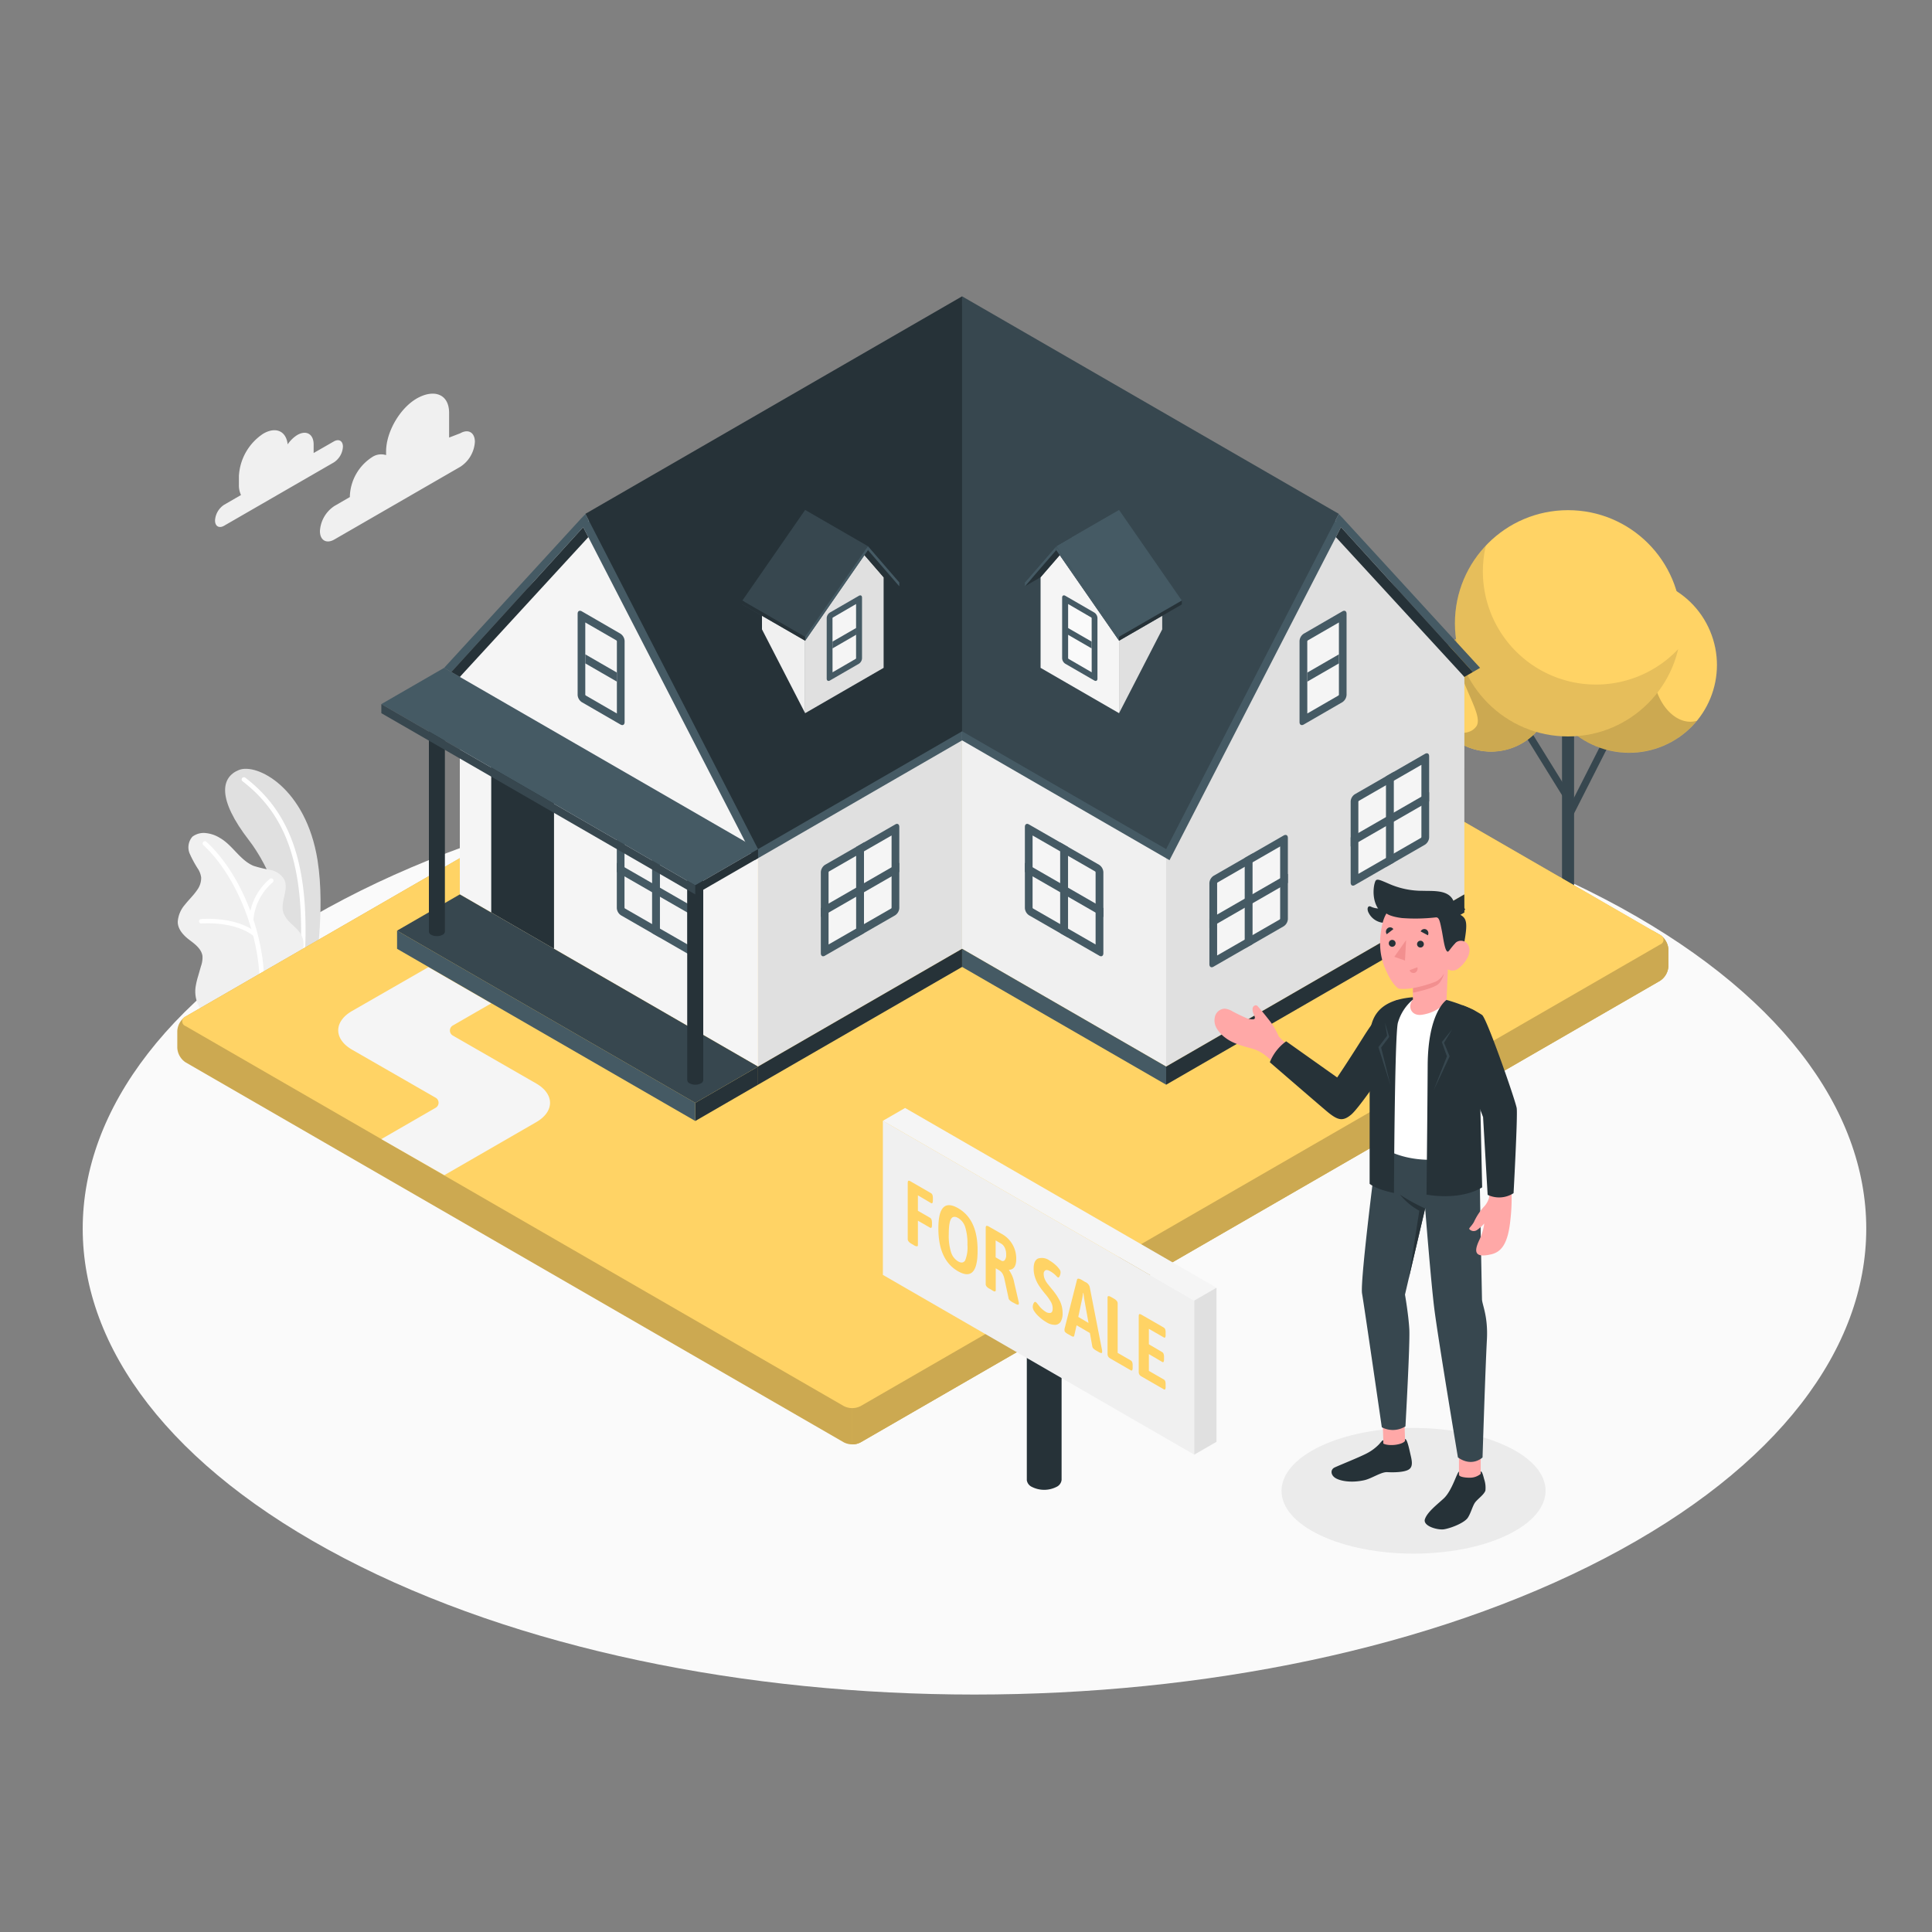 <svg xmlns="http://www.w3.org/2000/svg" viewBox="0 0 500 500"><rect x="0" y="0" width="500" height="500" fill="#808080" stroke="none"/><g id="freepik--Floor--inject-1--inject-42"><path d="M89,403.23c90.13,47.09,236.26,47.09,326.39,0s90.13-123.42,0-170.51-236.26-47.08-326.39,0S-1.12,356.15,89,403.23Z" style="fill:#fafafa"></path></g><g id="freepik--Shadow--inject-1--inject-42"><path d="M341.66,397.31c13.34,6.36,35,6.36,48.33,0s13.35-16.67,0-23-35-6.36-48.33,0S328.31,391,341.66,397.31Z" style="fill:#ebebeb"></path></g><g id="freepik--Plants--inject-1--inject-42"><path d="M75.6,254.79l5.87-3.35s2.81-15.5.71-28.83c-3-18.74-15.72-25.2-20.35-23.34s-5.73,7.41,2.64,18.24C69.41,223.9,75.76,237.4,75.6,254.79Z" style="fill:#e0e0e0"></path><path d="M78.26,249h0a.58.58,0,0,1-.55-.62C79,225,74.58,211.23,62.77,202.19a.58.58,0,0,1-.11-.82.6.6,0,0,1,.82-.11c12.15,9.3,16.75,23.42,15.36,47.19A.58.58,0,0,1,78.26,249Z" style="fill:#fff"></path><path d="M57.9,264.74c-.93.53-2.84-.63-3.57-1.12a8.81,8.81,0,0,1-2.94-3.38,8.21,8.21,0,0,1-.74-5,20.26,20.26,0,0,1,.63-2.64c.25-.86.49-1.72.74-2.57a6.61,6.61,0,0,0,.38-2.59c-.23-1.76-1.79-3-3.21-4.06S46,240.68,46,238.56a7.5,7.5,0,0,1,1.86-4.43c1-1.28,2.22-2.41,3.13-3.76a5.23,5.23,0,0,0,1.07-3.29,5.41,5.41,0,0,0-.72-2.05,29.45,29.45,0,0,1-2.25-4.12,4.17,4.17,0,0,1,.71-4.38,4.87,4.87,0,0,1,3.64-.91,8.5,8.5,0,0,1,3.39,1.19c3.36,1.87,5.28,5.85,8.84,7.29A36.77,36.77,0,0,0,70,225.15a5.3,5.3,0,0,1,3.55,2.44c1.31,2.61-1.12,5.83-.2,8.61.82,2.45,3.2,3.39,4.54,5.6a5.27,5.27,0,0,1,.63,3.22,15.31,15.31,0,0,1-1.36,5.43,38,38,0,0,1-3,4.89S58,264.66,57.9,264.74Z" style="fill:#f0f0f0"></path><path d="M67.5,259.78h-.07a.58.58,0,0,1-.51-.65c1.7-13.45-4.72-31.58-14.29-40.42a.58.58,0,1,1,.79-.85c10,9.21,16.43,27.41,14.66,41.42A.59.59,0,0,1,67.5,259.78Z" style="fill:#fff"></path><path d="M65.83,242.23a.57.57,0,0,1-.35-.12C60.37,238.28,52.23,239,52.15,239a.58.58,0,1,1-.11-1.16c.35,0,8.68-.75,14.14,3.35a.58.58,0,0,1,.11.82A.56.56,0,0,1,65.83,242.23Z" style="fill:#fff"></path><path d="M65,238.87h0a.6.6,0,0,1-.56-.61,15.31,15.31,0,0,1,5.4-10.82.58.58,0,1,1,.72.92,14.41,14.41,0,0,0-5,9.95A.59.59,0,0,1,65,238.87Z" style="fill:#fff"></path></g><g id="freepik--Tree--inject-1--inject-42"><rect x="399.58" y="200.5" width="22.76" height="1.86" transform="translate(45.33 476.71) rotate(-63.09)" style="fill:#37474f"></rect><rect x="399.47" y="188.3" width="1.86" height="19.08" transform="translate(-44.18 240.35) rotate(-31.76)" style="fill:#37474f"></rect><path d="M407.37,187.31v48.9a.8.8,0,0,1-.46.64,2.44,2.44,0,0,1-2.2,0,.78.78,0,0,1-.46-.64v-48.9Z" style="fill:#37474f"></path><circle cx="421.63" cy="172.09" r="22.71" transform="translate(-33.74 177.09) rotate(-22.83)" style="fill:#FFD365"></circle><path d="M428.74,166.28c2.93-9.22,6.05-12.83,4.07-13.95a22.71,22.71,0,1,0,6.33,34.21C432.42,188.51,425,178.24,428.74,166.28Z" style="opacity:0.2"></path><circle cx="385.85" cy="178.52" r="15.96" transform="translate(-13.22 325.12) rotate(-45)" style="fill:#FFD365"></circle><path d="M385.85,162.56a15.94,15.94,0,0,0-9.33,3c-.43,9.75,7.85,19.26,5.53,22.45s-8,1.24-10-1.48a16,16,0,1,0,13.8-24Z" style="fill:#FFD365"></path><path d="M385.85,162.56a15.94,15.94,0,0,0-9.33,3c-.43,9.75,7.85,19.26,5.53,22.45s-8,1.24-10-1.48a16,16,0,1,0,13.8-24Z" style="opacity:0.2"></path><circle cx="405.81" cy="161.31" r="29.28" style="fill:#FFD365"></circle><path d="M434.31,168a29.28,29.28,0,1,1-42.91-32.18,29.77,29.77,0,0,0-6.86,5.37,30,30,0,0,0-.77,6.69A29.27,29.27,0,0,0,434.31,168Z" style="opacity:0.1"></path></g><g id="freepik--House--inject-1--inject-42"><path d="M429.62,253.83,222.72,373.28a4.79,4.79,0,0,1-4.33,0L48.05,274.94a4.8,4.8,0,0,1-2.16-3.75v-4.38a4.78,4.78,0,0,1,2.16-3.75L255,143.6a4.79,4.79,0,0,1,4.33,0L429.62,242a4.8,4.8,0,0,1,2.16,3.75v4.38A4.8,4.8,0,0,1,429.62,253.83Z" style="fill:#FFD365"></path><path d="M429.62,253.83,222.72,373.28a4.79,4.79,0,0,1-4.33,0L48.05,274.94a4.8,4.8,0,0,1-2.16-3.75v-4.38a4.78,4.78,0,0,1,2.16-3.75L255,143.6a4.79,4.79,0,0,1,4.33,0L429.62,242a4.8,4.8,0,0,1,2.16,3.75v4.38A4.8,4.8,0,0,1,429.62,253.83Z" style="opacity:0.2"></path><path d="M431.78,245.7a4.8,4.8,0,0,0-2.16-3.75l-1.9-1.09L220.55,360.46V373.8a4.37,4.37,0,0,0,2.16-.52l206.9-119.45a4.8,4.8,0,0,0,2.16-3.75Z" style="fill:#FFD365;mix-blend-mode:multiply"></path><path d="M431.78,245.7a4.8,4.8,0,0,0-2.16-3.75l-1.9-1.09L220.55,360.46V373.8a4.37,4.37,0,0,0,2.16-.52l206.9-119.45a4.8,4.8,0,0,0,2.16-3.75Z" style="opacity:0.2;mix-blend-mode:multiply"></path><path d="M48.05,265.56,218.39,363.9a4.79,4.79,0,0,0,4.33,0l206.9-119.45a1.32,1.32,0,0,0,0-2.5L259.28,143.6a4.79,4.79,0,0,0-4.33,0L48.05,263.06A1.32,1.32,0,0,0,48.05,265.56Z" style="fill:#FFD365"></path><path d="M138.78,290.41c4.76-2.75,4.76-7.25,0-10L117.19,268a1.5,1.5,0,0,1,0-2.6l9.94-5.73-16.25-9.38L91.1,261.65c-4.76,2.75-4.75,7.24,0,10l21.65,12.44a1.5,1.5,0,0,1,0,2.6L98.69,294.8,115,304.13Z" style="fill:#f5f5f5"></path><polygon points="196.18 219.75 248.99 189.26 248.99 245.55 196.18 276.03 196.18 219.75" style="fill:#e0e0e0"></polygon><path d="M231.66,213.38l-18.15,10.44a2.43,2.43,0,0,0-1.08,1.88v21c0,.69.49,1,1.08.62l18.15-10.44a2.39,2.39,0,0,0,1.08-1.88V214C232.74,213.31,232.26,213,231.66,213.38Z" style="fill:#455a64"></path><path d="M230.66,235.1a1.62,1.62,0,0,0,.08-.2V216.22l-16.23,9.33a1.62,1.62,0,0,0-.08.2v18.68Z" style="fill:#f5f5f5"></path><polygon points="232.74 223.3 212.43 235 212.43 237.34 232.74 225.65 232.74 223.3" style="fill:#455a64"></polygon><polygon points="223.6 218.01 223.6 241.51 221.57 242.64 221.57 219.19 223.6 218.01" style="fill:#455a64"></polygon><polygon points="196.18 276.03 196.18 280.72 248.99 250.24 248.99 245.55 196.18 276.03" style="fill:#263238"></polygon><polygon points="301.8 219.75 248.99 189.26 248.99 245.55 301.8 276.03 301.8 219.75" style="fill:#f0f0f0"></polygon><path d="M266.32,213.38l18.15,10.44a2.43,2.43,0,0,1,1.08,1.88v21c0,.69-.49,1-1.08.62l-18.15-10.44a2.39,2.39,0,0,1-1.08-1.88V214C265.24,213.31,265.72,213,266.32,213.38Z" style="fill:#455a64"></path><path d="M267.32,235.1s-.07-.14-.09-.2V216.22l16.23,9.33a1.62,1.62,0,0,1,.08.2v18.68Z" style="fill:#f5f5f5"></path><polygon points="265.24 223.3 285.55 235 285.55 237.34 265.24 225.65 265.24 223.3" style="fill:#455a64"></polygon><polygon points="274.37 218.01 274.37 241.51 276.41 242.64 276.41 219.19 274.37 218.01" style="fill:#455a64"></polygon><polygon points="301.8 276.03 301.8 280.72 248.99 250.24 248.99 245.55 301.8 276.03" style="fill:#455a64"></polygon><polygon points="301.8 219.75 346.48 132.98 378.98 175.19 378.97 231.47 301.8 276.03 301.8 219.75" style="fill:#e0e0e0"></polygon><path d="M332.22,216.22l-18.15,10.44a2.4,2.4,0,0,0-1.08,1.88v21c0,.69.48,1,1.08.63l18.15-10.45a2.39,2.39,0,0,0,1.08-1.87v-21C333.3,216.16,332.82,215.88,332.22,216.22Z" style="fill:#455a64"></path><path d="M331.22,237.94a1.62,1.62,0,0,0,.08-.2V219.06l-16.23,9.34a1.35,1.35,0,0,0-.08.19v18.69Z" style="fill:#f5f5f5"></path><polygon points="333.3 226.15 312.99 237.84 312.99 240.19 333.3 228.5 333.3 226.15" style="fill:#455a64"></polygon><polygon points="324.16 220.86 324.16 244.36 322.13 245.48 322.13 222.03 324.16 220.86" style="fill:#455a64"></polygon><path d="M368.78,195.1l-18.15,10.45a2.37,2.37,0,0,0-1.08,1.87v21c0,.69.48,1,1.08.63l18.14-10.44a2.41,2.41,0,0,0,1.09-1.88v-21C369.86,195,369.37,194.76,368.78,195.1Z" style="fill:#455a64"></path><path d="M367.78,216.82a1.14,1.14,0,0,0,.08-.2V197.94l-16.23,9.34s-.07.13-.09.2v18.68Z" style="fill:#f5f5f5"></path><polygon points="369.86 205.03 349.55 216.72 349.55 219.07 369.86 207.38 369.86 205.03" style="fill:#455a64"></polygon><polygon points="360.72 199.74 360.72 223.24 358.69 224.36 358.69 200.91 360.72 199.74" style="fill:#455a64"></polygon><path d="M337.41,164l10-5.79c.59-.34,1.08-.06,1.08.63v21a2.43,2.43,0,0,1-1.08,1.88l-10,5.78c-.6.35-1.09.07-1.09-.62v-21A2.41,2.41,0,0,1,337.41,164Z" style="fill:#455a64"></path><path d="M338.32,165.92l.13-.18,8.06-4.65v18.74a1.1,1.1,0,0,1-.13.17l-8.05,4.65Z" style="fill:#f5f5f5"></path><polygon points="346.51 169.34 338.32 174.07 338.32 176.41 346.51 171.68 346.51 169.34" style="fill:#455a64"></polygon><polygon points="301.8 276.03 378.97 231.47 378.98 236.16 301.8 280.72 301.8 276.03" style="fill:#263238"></polygon><polygon points="196.18 219.75 151.5 132.98 119 175.19 119 231.47 196.18 276.03 196.18 219.75" style="fill:#f5f5f5"></polygon><polygon points="127.13 236.16 127.13 193.95 143.38 203.33 143.38 245.55 127.13 236.16" style="fill:#263238"></polygon><path d="M160.71,213.38l18.14,10.44a2.41,2.41,0,0,1,1.09,1.88v21c0,.69-.49,1-1.09.62l-18.14-10.44a2.39,2.39,0,0,1-1.08-1.88V214C159.62,213.31,160.11,213,160.71,213.38Z" style="fill:#455a64"></path><path d="M161.71,235.1a1.37,1.37,0,0,1-.09-.2V216.22l16.23,9.33a1.37,1.37,0,0,1,.09.2v18.68Z" style="fill:#f5f5f5"></path><polygon points="159.62 223.3 179.94 235 179.94 237.34 159.62 225.65 159.62 223.3" style="fill:#455a64"></polygon><polygon points="168.76 218.01 168.76 241.51 170.79 242.64 170.79 219.19 168.76 218.01" style="fill:#455a64"></polygon><path d="M160.57,164l-10-5.79c-.6-.34-1.08-.06-1.08.63v21a2.4,2.4,0,0,0,1.08,1.88l10,5.78c.6.35,1.08.07,1.08-.62v-21A2.4,2.4,0,0,0,160.57,164Z" style="fill:#455a64"></path><path d="M159.65,165.92l-.12-.18-8.06-4.65v18.74a1.1,1.1,0,0,0,.13.17l8.05,4.65Z" style="fill:#f5f5f5"></path><polygon points="151.47 169.34 159.66 174.07 159.66 176.41 151.47 171.68 151.47 169.34" style="fill:#455a64"></polygon><polygon points="302.67 222.61 248.99 191.61 248.99 79.03 347.35 135.84 302.67 222.61" style="fill:#455a64"></polygon><polygon points="346.48 132.98 345.55 134.78 381.18 173.92 383.04 172.84 346.48 132.98" style="fill:#455a64"></polygon><polygon points="381.18 173.92 378.98 175.19 345.72 139.01 347.05 136.43 381.18 173.92" style="fill:#263238"></polygon><polygon points="301.8 219.75 248.99 189.26 248.99 76.69 346.48 132.98 301.8 219.75" style="fill:#37474f"></polygon><polygon points="195.31 222.61 248.99 191.61 248.99 79.03 150.63 135.84 195.31 222.61" style="fill:#455a64"></polygon><polygon points="151.5 132.98 152.43 134.78 116.8 173.92 114.94 172.84 151.5 132.98" style="fill:#455a64"></polygon><polygon points="116.8 173.92 119 175.19 152.26 139.01 150.93 136.43 116.8 173.92" style="fill:#263238"></polygon><polygon points="196.18 219.75 248.99 189.26 248.99 76.69 151.5 132.98 196.18 219.75" style="fill:#263238"></polygon><polygon points="197.2 162.88 208.37 184.57 208.37 161.12 197.2 154.67 197.2 162.88" style="fill:#f0f0f0"></polygon><polygon points="208.37 161.12 220.55 140.01 228.68 149.39 228.68 172.84 208.37 184.57 208.37 161.12" style="fill:#e0e0e0"></polygon><path d="M214.77,158.53l7.51-4.34c.45-.26.81-.05.81.47v15.72a1.79,1.79,0,0,1-.81,1.4l-7.51,4.34c-.45.26-.82,0-.82-.46V159.94A1.8,1.8,0,0,1,214.77,158.53Z" style="fill:#455a64"></path><path d="M215.45,159.94s.07-.1.1-.13l6-3.49v14.06l-.09.13-6,3.48Z" style="fill:#f5f5f5"></path><polygon points="221.59 162.51 215.45 166.05 215.45 167.81 221.59 164.26 221.59 162.51" style="fill:#455a64"></polygon><polygon points="220.55 140.01 224.62 142.36 232.74 151.74 228.68 149.39 220.55 140.01" style="fill:#263238"></polygon><polygon points="220.55 139.01 224.62 141.35 232.74 150.74 228.68 148.39 220.55 139.01" style="fill:#263238"></polygon><polygon points="224.62 142.36 208.37 165.81 192.12 156.43 208.37 132.97 224.62 142.36" style="fill:#37474f"></polygon><polygon points="224.62 141.35 208.37 164.81 192.12 155.43 208.37 131.97 224.62 141.35" style="fill:#37474f"></polygon><polygon points="224.62 141.35 224.62 142.36 232.74 151.74 232.74 150.74 224.62 141.35" style="fill:#455a64"></polygon><polygon points="224.62 141.35 208.37 164.81 208.37 165.81 224.62 142.36 224.62 141.35" style="fill:#455a64"></polygon><polygon points="192.12 155.43 192.12 156.43 208.37 165.81 208.37 164.81 192.12 155.43" style="fill:#263238"></polygon><polygon points="300.78 162.88 289.61 184.57 289.61 161.12 300.78 154.67 300.78 162.88" style="fill:#e0e0e0"></polygon><polygon points="289.61 161.12 277.42 140.01 269.3 149.39 269.3 172.84 289.61 184.57 289.61 161.12" style="fill:#f5f5f5"></polygon><path d="M283.21,158.53l-7.51-4.34c-.45-.26-.82-.05-.82.47v15.72a1.8,1.8,0,0,0,.82,1.4l7.51,4.34c.45.26.81,0,.81-.46V159.94A1.79,1.79,0,0,0,283.21,158.53Z" style="fill:#455a64"></path><path d="M282.52,159.94a1.06,1.06,0,0,0-.09-.13l-6-3.49v14.06a1,1,0,0,1,.1.13l6,3.48Z" style="fill:#fafafa"></path><polygon points="276.38 162.51 282.52 166.05 282.52 167.81 276.38 164.26 276.38 162.51" style="fill:#455a64"></polygon><polygon points="277.42 140.01 273.36 142.36 265.24 151.74 269.3 149.39 277.42 140.01" style="fill:#263238"></polygon><polygon points="277.42 139.01 273.36 141.35 265.24 150.74 269.3 148.39 277.42 139.01" style="fill:#263238"></polygon><polygon points="273.36 142.36 289.61 165.81 305.86 156.43 289.61 132.97 273.36 142.36" style="fill:#37474f"></polygon><polygon points="273.36 141.35 289.61 164.81 305.86 155.43 289.61 131.97 273.36 141.35" style="fill:#455a64"></polygon><polygon points="273.36 141.35 273.36 142.36 265.24 151.74 265.24 150.74 273.36 141.35" style="fill:#455a64"></polygon><polygon points="273.36 141.35 289.61 164.81 289.61 165.81 273.36 142.36 273.36 141.35" style="fill:#455a64"></polygon><polygon points="305.86 155.43 305.86 156.43 289.61 165.81 289.61 164.81 305.86 155.43" style="fill:#263238"></polygon><polygon points="196.18 276.03 179.94 285.42 179.94 290.11 196.18 280.72 196.18 276.03" style="fill:#263238"></polygon><polygon points="179.94 285.42 102.76 240.85 102.76 245.55 179.94 290.11 179.94 285.42" style="fill:#455a64"></polygon><polygon points="119 231.47 102.76 240.85 179.94 285.42 196.18 276.03 119 231.47" style="fill:#37474f"></polygon><path d="M177.87,279.55a1,1,0,0,0,.6.82,3.22,3.22,0,0,0,2.93,0,1,1,0,0,0,.6-.82h0v-58h-4.15v58Z" style="fill:#263238"></path><path d="M111,241.1a1,1,0,0,0,.61.83,3.26,3.26,0,0,0,2.92,0,1,1,0,0,0,.61-.83h0V183.15H111V241.1Z" style="fill:#263238"></path><polygon points="196.18 219.75 114.94 172.84 98.69 182.22 179.93 229.13 196.18 219.75" style="fill:#455a64"></polygon><polygon points="179.93 229.13 179.93 231.47 196.18 222.09 196.18 219.75 179.93 229.13" style="fill:#263238"></polygon><polygon points="179.93 229.13 98.69 182.22 98.69 184.57 179.93 231.47 179.93 229.13" style="fill:#37474f"></polygon></g><g id="freepik--for-sale--inject-1--inject-42"><path d="M265.73,383a2.27,2.27,0,0,0,1.31,1.8,7.05,7.05,0,0,0,6.39,0,2.27,2.27,0,0,0,1.31-1.8h0V317.19h-9V383Z" style="fill:#263238"></path><polygon points="228.49 329.94 228.49 290.06 309.07 336.58 309.07 376.46 228.49 329.94" style="fill:#f0f0f0"></polygon><polygon points="228.49 290.06 234.24 286.74 314.83 333.26 309.07 336.58 228.49 290.06" style="fill:#f5f5f5"></polygon><polygon points="314.83 333.26 314.83 373.14 309.07 376.46 309.07 336.58 314.83 333.26" style="fill:#e0e0e0"></polygon><path d="M234.92,320.69V306.16c0-.3.05-.49.16-.56s.28,0,.51.1l5.35,3.09c.33.19.49.61.49,1.27v.59c0,.65-.16.89-.49.7l-3.39-2v4l3.15,1.81c.33.19.49.62.49,1.27v.6c0,.65-.16.88-.49.69l-3.15-1.81v6.28c0,.23-.08.35-.23.36a1.58,1.58,0,0,1-.78-.28l-.61-.36C235.26,321.54,234.92,321.13,234.92,320.69Z" style="fill:#FFD365"></path><path d="M242.85,317.87q0-8.13,5.11-5.19T253,323.75q0,8.17-5.08,5.24T242.85,317.87Zm6.93,8.32a8.72,8.72,0,0,0,.59-4,14.16,14.16,0,0,0-.58-4.64,4.16,4.16,0,0,0-1.81-2.32c-.83-.48-1.45-.41-1.84.21s-.6,1.94-.6,4a14.13,14.13,0,0,0,.6,4.67,4.23,4.23,0,0,0,1.84,2.35C248.78,326.91,249.38,326.82,249.78,326.19Z" style="fill:#FFD365"></path><path d="M255.1,332.34V317.81c0-.29.05-.47.17-.54s.28,0,.52.09L259,319.2a7.27,7.27,0,0,1,4,6.64q0,2.71-1.86,2.79v.09a8.3,8.3,0,0,1,1.35,3.26l1.18,5.1a.85.85,0,0,1,0,.17.47.47,0,0,1,0,.16c0,.35-.35.32-1.06-.09L262,337c-.62-.36-1-.73-1-1.12l-1.08-5a4.81,4.81,0,0,0-.55-1.39,2.67,2.67,0,0,0-.94-.83l-.73-.43v5.65c0,.44-.35.46-1,0l-.53-.31C255.44,333.2,255.1,332.78,255.1,332.34Zm4-6.11a.68.68,0,0,0,.91-.09,2.11,2.11,0,0,0,.38-1.43,3.93,3.93,0,0,0-.37-1.82,2.45,2.45,0,0,0-1-1.09l-1.35-.78v4.38Z" style="fill:#FFD365"></path><path d="M268.92,340.78a7.4,7.4,0,0,1-1.4-1.66,4.24,4.24,0,0,1-.18-.46,1.27,1.27,0,0,1-.06-.41,2.07,2.07,0,0,1,.24-1q.24-.45.54-.27a1.61,1.61,0,0,1,.39.4c.17.21.28.35.34.41a6.41,6.41,0,0,0,1.84,1.7,1.66,1.66,0,0,0,1.27.28c.35-.1.53-.48.53-1.12a3.4,3.4,0,0,0-.47-1.75,14.54,14.54,0,0,0-1.43-2,23.23,23.23,0,0,1-1.65-2.19,9.35,9.35,0,0,1-1-2.09,7.19,7.19,0,0,1-.37-2.35c0-1.37.38-2.23,1.15-2.57a3.35,3.35,0,0,1,3,.55,8.31,8.31,0,0,1,1.38,1,7.55,7.55,0,0,1,1.15,1.23,1.33,1.33,0,0,1,.28.77,2.54,2.54,0,0,1-.22,1c-.15.32-.31.43-.5.33a2.94,2.94,0,0,1-.45-.43A6.81,6.81,0,0,0,271.8,329q-.84-.48-1.26-.24a1,1,0,0,0-.43.94,3.27,3.27,0,0,0,.27,1.31,5.17,5.17,0,0,0,.61,1.07c.23.3.65.82,1.26,1.57a15.69,15.69,0,0,1,2.08,3.11,7.27,7.27,0,0,1,.67,3.14,4.08,4.08,0,0,1-.48,2.12,1.73,1.73,0,0,1-1.45.85,4.13,4.13,0,0,1-2.3-.71A10.1,10.1,0,0,1,268.92,340.78Z" style="fill:#FFD365"></path><path d="M275.49,344.32c0-.05,0-.17,0-.37l3.25-12.79c.08-.33.43-.32,1.07,0l1,.6A2,2,0,0,1,282,333l3.23,16.53c0,.23,0,.36,0,.41,0,.3-.27.3-.81,0l-.8-.46c-.56-.33-.87-.65-.93-1l-.63-3.5-3.44-2-.63,2.76c-.06.26-.34.24-.86-.06l-.79-.45Q275.49,344.77,275.49,344.32Zm6.22-1.94-1.07-5.94c-.09-.54-.17-1.13-.24-1.76l-.1-.06c-.07.56-.15,1.05-.24,1.49l-1,4.71Z" style="fill:#FFD365"></path><path d="M286.79,351.06a1.49,1.49,0,0,1-.16-.75V335.79c0-.44.34-.47,1-.08l.61.35a2.6,2.6,0,0,1,.77.61,1,1,0,0,1,.24.64v12.81l3.36,1.94a.88.88,0,0,1,.4.47,2.27,2.27,0,0,1,.12.81v.59a1.32,1.32,0,0,1-.12.68c-.08.11-.21.12-.4,0l-5.32-3.07A1.42,1.42,0,0,1,286.79,351.06Z" style="fill:#FFD365"></path><path d="M294.86,355.72a1.49,1.49,0,0,1-.16-.75v-14.3c0-.3.05-.49.16-.56s.28,0,.51.11l5.78,3.33a1,1,0,0,1,.4.47,2.33,2.33,0,0,1,.11.81v.6a1.32,1.32,0,0,1-.11.67c-.08.11-.22.12-.4,0l-3.82-2.2v4l3.4,2a.86.86,0,0,1,.4.46,2.31,2.31,0,0,1,.12.81v.6a1.27,1.27,0,0,1-.12.67c-.08.12-.21.12-.4,0l-3.4-2v4.34l3.84,2.22a.83.83,0,0,1,.38.44,2.28,2.28,0,0,1,.11.82v.6a1.27,1.27,0,0,1-.11.68c-.08.11-.21.11-.38,0l-5.8-3.34A1.42,1.42,0,0,1,294.86,355.72Z" style="fill:#FFD365"></path></g><g id="freepik--Clouds--inject-1--inject-42"><path d="M119.12,112.13l-2.89,1.11v-6.36c0-5-4-6.26-8.39-3.74h0c-4.37,2.53-7.92,8.66-7.92,13.71v.93a4.21,4.21,0,0,0-3.67.56h0a12.58,12.58,0,0,0-5.7,9.87v.42l-4,2.32a8.31,8.31,0,0,0-3.75,6.5c0,2.39,1.68,3.36,3.75,2.16l32.6-18.82a8.28,8.28,0,0,0,3.75-6.49C122.87,111.91,121.19,110.94,119.12,112.13Z" style="fill:#f0f0f0"></path><path d="M86.4,114.24l-5.23,3c0-.23,0-.47,0-.69v-1.52c0-2.7-1.9-3.8-4.24-2.45A8.41,8.41,0,0,0,74.45,115c-.38-3.4-3-4.66-6.28-2.79a14,14,0,0,0-6.34,11v2.27a5.86,5.86,0,0,0,.54,2.63L58,130.64a5.2,5.2,0,0,0-2.35,4.06c0,1.5,1.06,2.11,2.35,1.36L86.4,119.67a5.19,5.19,0,0,0,2.35-4.07C88.75,114.1,87.7,113.5,86.4,114.24Z" style="fill:#f0f0f0"></path></g><g id="freepik--Character--inject-1--inject-42"><rect x="377.58" y="376.23" width="5.63" height="8.2" style="fill:#ffa8a7"></rect><rect x="357.91" y="366.18" width="5.63" height="8.2" transform="translate(-12.51 12.62) rotate(-1.97)" style="fill:#ffa8a7"></rect><path d="M382.84,296.17c0,5.37.7,40.16.7,40.16.13,1.55,1.58,4.41,1.27,10.35-.43,8.07-1.13,30.5-1.13,30.5s-2.64,2.62-6.37,0c0,0-5.1-30.47-6.11-38.47-.88-7-2.37-26-2.37-26l-5.22,22.33s.92,5.25,1.12,9-1,25.1-1,25.1a6.13,6.13,0,0,1-6.12.23s-4.53-31.26-5.11-34.61,4-38.59,4-38.59Z" style="fill:#37474f"></path><path d="M362.37,258.66c-2.31.27-4.15,1.52-7.5,7.22-2.68,4.56-8.28,13.3-8.28,13.3-.52-.4-12.92-7.61-15.67-11a20.62,20.62,0,0,0-2.07-3.66c-1.06-1.37-2.14-2.72-3.26-4a1.48,1.48,0,0,0-.29-.27c-.41-.24-1,.12-1.1.58a2.34,2.34,0,0,0,.16,1.4c.2.6.8,1.43,0,1.57a4,4,0,0,1-2.11-.47c-1.08-.46-2.14-1-3.18-1.53a4.84,4.84,0,0,0-2.12-.76,2.73,2.73,0,0,0-2.47,1.88,4,4,0,0,0,.39,3.2,8.07,8.07,0,0,0,2.23,2.43c1.89,1.47,4.41,2.15,6.71,2.76a10.42,10.42,0,0,1,3.24,1.51c1.83,1.28,11.46,10.23,15.91,13.73,2.12,1.67,5.14,2.6,7.56.15s12.13-15.4,12.13-15.4l6.11-12.09A28,28,0,0,0,362.37,258.66Z" style="fill:#ffa8a7"></path><path d="M361.67,258.78c-1.63.59-4.59,2.83-8.73,9.43s-6.88,10.64-6.88,10.64l-13.2-9.36a12.32,12.32,0,0,0-4.23,5.42s14.09,12.19,15.2,13.07c2.44,1.93,3.71,2.29,5.87.47s9.35-12.51,9.35-12.51Z" style="fill:#263238"></path><path d="M374.36,258.92l.08,0a11.16,11.16,0,0,1,8.4,10.86v26.37c-3.95,4.29-17.72,6.29-26.34,0V268.71c0-4.39,2.44-9.66,9.17-10Z" style="fill:#fff"></path><path d="M376.26,236.47a3,3,0,0,1,2.48.87c1.07,1.09.85,3.11,0,7.75l-3.29.38Z" style="fill:#263238"></path><path d="M357,235.12a5.07,5.07,0,0,1-2.06-.41c-1-.59-1.28.56-.72,1.56a4.71,4.71,0,0,0,3.82,2.55c0-.14.95-2.57.95-2.57Z" style="fill:#263238"></path><path d="M374.71,245.47c.49.29,1.19-.65,1.8-1.28a2.12,2.12,0,0,1,3.55.58c1,2.11-1.27,4.91-2.61,5.84a2.35,2.35,0,0,1-2.74.24l-.35,8.07s-1.64,3-6.37,3.7c-2.65.4-3.88-2-2.32-4v-2.93a11.26,11.26,0,0,1-3.61.18c-.62-.16-2.09-1.94-3-3.94-1.07-2.24-2.85-6.21-1.27-12.94,1.7-7.22,9.46-7.44,14.09-4.53S374.71,245.47,374.71,245.47Z" style="fill:#ffa8a7"></path><path d="M374.71,246.29c.25,0,1.19-1.55,1.8-2.1.84-.77-.25-7.72-.25-7.72s.85-2.64-.81-4.39-4.91-1.46-7.27-1.54a21.26,21.26,0,0,1-8.45-1.7c-3.36-1.45-3.61-1.63-4-.15s-.58,4.85,1.43,7.11l1.66.61s.9.8,4,1.18a46.64,46.64,0,0,0,8.68-.16c.91-.13,1.1.75,1.59,3.16C373.53,242.7,373.89,246.28,374.71,246.29Z" style="fill:#263238"></path><path d="M376.26,237l2.95-1.59a1.63,1.63,0,0,0-2.24-.74A1.77,1.77,0,0,0,376.26,237Z" style="fill:#263238"></path><path d="M365.68,255.73a34.31,34.31,0,0,0,5.92-1.7,5.11,5.11,0,0,0,2.12-2.1,7,7,0,0,1-1.21,2.48c-1.12,1.43-6.83,2.49-6.83,2.49Z" style="fill:#f28f8f"></path><path d="M366.73,244.37a.88.88,0,1,0,.88-.91A.89.89,0,0,0,366.73,244.37Z" style="fill:#263238"></path><path d="M367.66,241.05l1.88,1a1.14,1.14,0,0,0-.43-1.5A1.06,1.06,0,0,0,367.66,241.05Z" style="fill:#263238"></path><path d="M366.8,250.33l-2,.76a1.05,1.05,0,0,0,1.36.66A1.13,1.13,0,0,0,366.8,250.33Z" style="fill:#f28f8f"></path><path d="M358.89,241.78l1.71-1.32a1,1,0,0,0-1.49-.23A1.14,1.14,0,0,0,358.89,241.78Z" style="fill:#263238"></path><path d="M359.42,244.12a.89.89,0,0,0,.88.91.9.9,0,0,0,.88-.91.88.88,0,1,0-1.76,0Z" style="fill:#263238"></path><polygon points="363.9 243.29 363.61 248.58 360.85 247.63 363.9 243.29" style="fill:#f28f8f"></polygon><path d="M377.58,381.65v-.8c-.54.23-1.79,5-4,7-1.77,1.62-4.2,3.49-4.81,5.3s3.37,2.91,5,2.62c1.93-.34,5.27-1.7,6.11-3s1.23-3.11,1.92-4,2.25-1.95,2.62-3a6.88,6.88,0,0,0-.32-2.95c-.26-1-.55-2.1-.89-2v.61a4.36,4.36,0,0,1-2.81,1C379.57,382.45,377.57,382.28,377.58,381.65Z" style="fill:#263238"></path><path d="M358,372.74c-.3,0-.53.42-1.18,1.12a12.35,12.35,0,0,1-3.31,2.38c-2.11,1.06-6.21,2.68-8.07,3.52-1.16.52-1.1,1.92.1,2.71s4.09,1.38,7.56.6c1.89-.42,4.36-2.17,5.92-2.08s4.47.07,5.63-.72.69-2.49.36-3.94-.86-4-1.39-3.91l0,.49c-.68,1-4.13,1.45-5.61.69Z" style="fill:#263238"></path><path d="M368.83,312.75a44.61,44.61,0,0,1-6.51-3.58,16.88,16.88,0,0,0,5,4.17l-2.73,17.44Z" style="fill:#263238"></path><path d="M365.68,258.67a12.24,12.24,0,0,0-3.92,6.07c-.84,3.62-1,44-1,44s-4.29-.8-6.3-2.37V269.47c0-5.05,1.22-10.55,11.18-11.39Z" style="fill:#263238"></path><path d="M374.36,258.78s-4.82,3.06-4.88,17.06c-.06,12.1-.3,33.32-.3,33.32s8.4,1.71,14.4-1.87c0,0-.68-30.31-.79-34.86-.13-5.2,1.39-9.62-1.54-11.09A44.49,44.49,0,0,0,374.36,258.78Z" style="fill:#263238"></path><path d="M391.19,308.49l-5.78-1c0,1,0,1.82-.05,2.52a5.59,5.59,0,0,1-1.43,2.41,15.67,15.67,0,0,0-2.49,3.86c-.66,1.14-1.36,1.55-1.17,1.82a1.5,1.5,0,0,0,2,.21,10.06,10.06,0,0,0,1.85-1.67,13.83,13.83,0,0,1-1.27,4.27c-1.48,3.09-1.19,4.7,3.06,3.71,2.67-.62,4.39-2.78,5-9.12A48.72,48.72,0,0,0,391.19,308.49Z" style="fill:#ffa8a7"></path><path d="M378.47,260.15a23.47,23.47,0,0,1,5.1,2.53c1.27,1,8.66,22.21,8.95,24.11s-.81,22-.81,22a6.87,6.87,0,0,1-6.71.43l-1.18-20.12L378,273.85S375.06,265.59,378.47,260.15Z" style="fill:#263238"></path><polygon points="375.77 266.44 373.15 269.68 374.46 273.37 371.02 282.19 375.17 273.37 373.72 269.89 375.77 266.44" style="fill:#37474f"></polygon><polygon points="358.43 264.69 358.99 268.04 356.73 271 359.88 280.93 357.44 271.11 359.53 268.35 358.43 264.69" style="fill:#37474f"></polygon></g></svg>